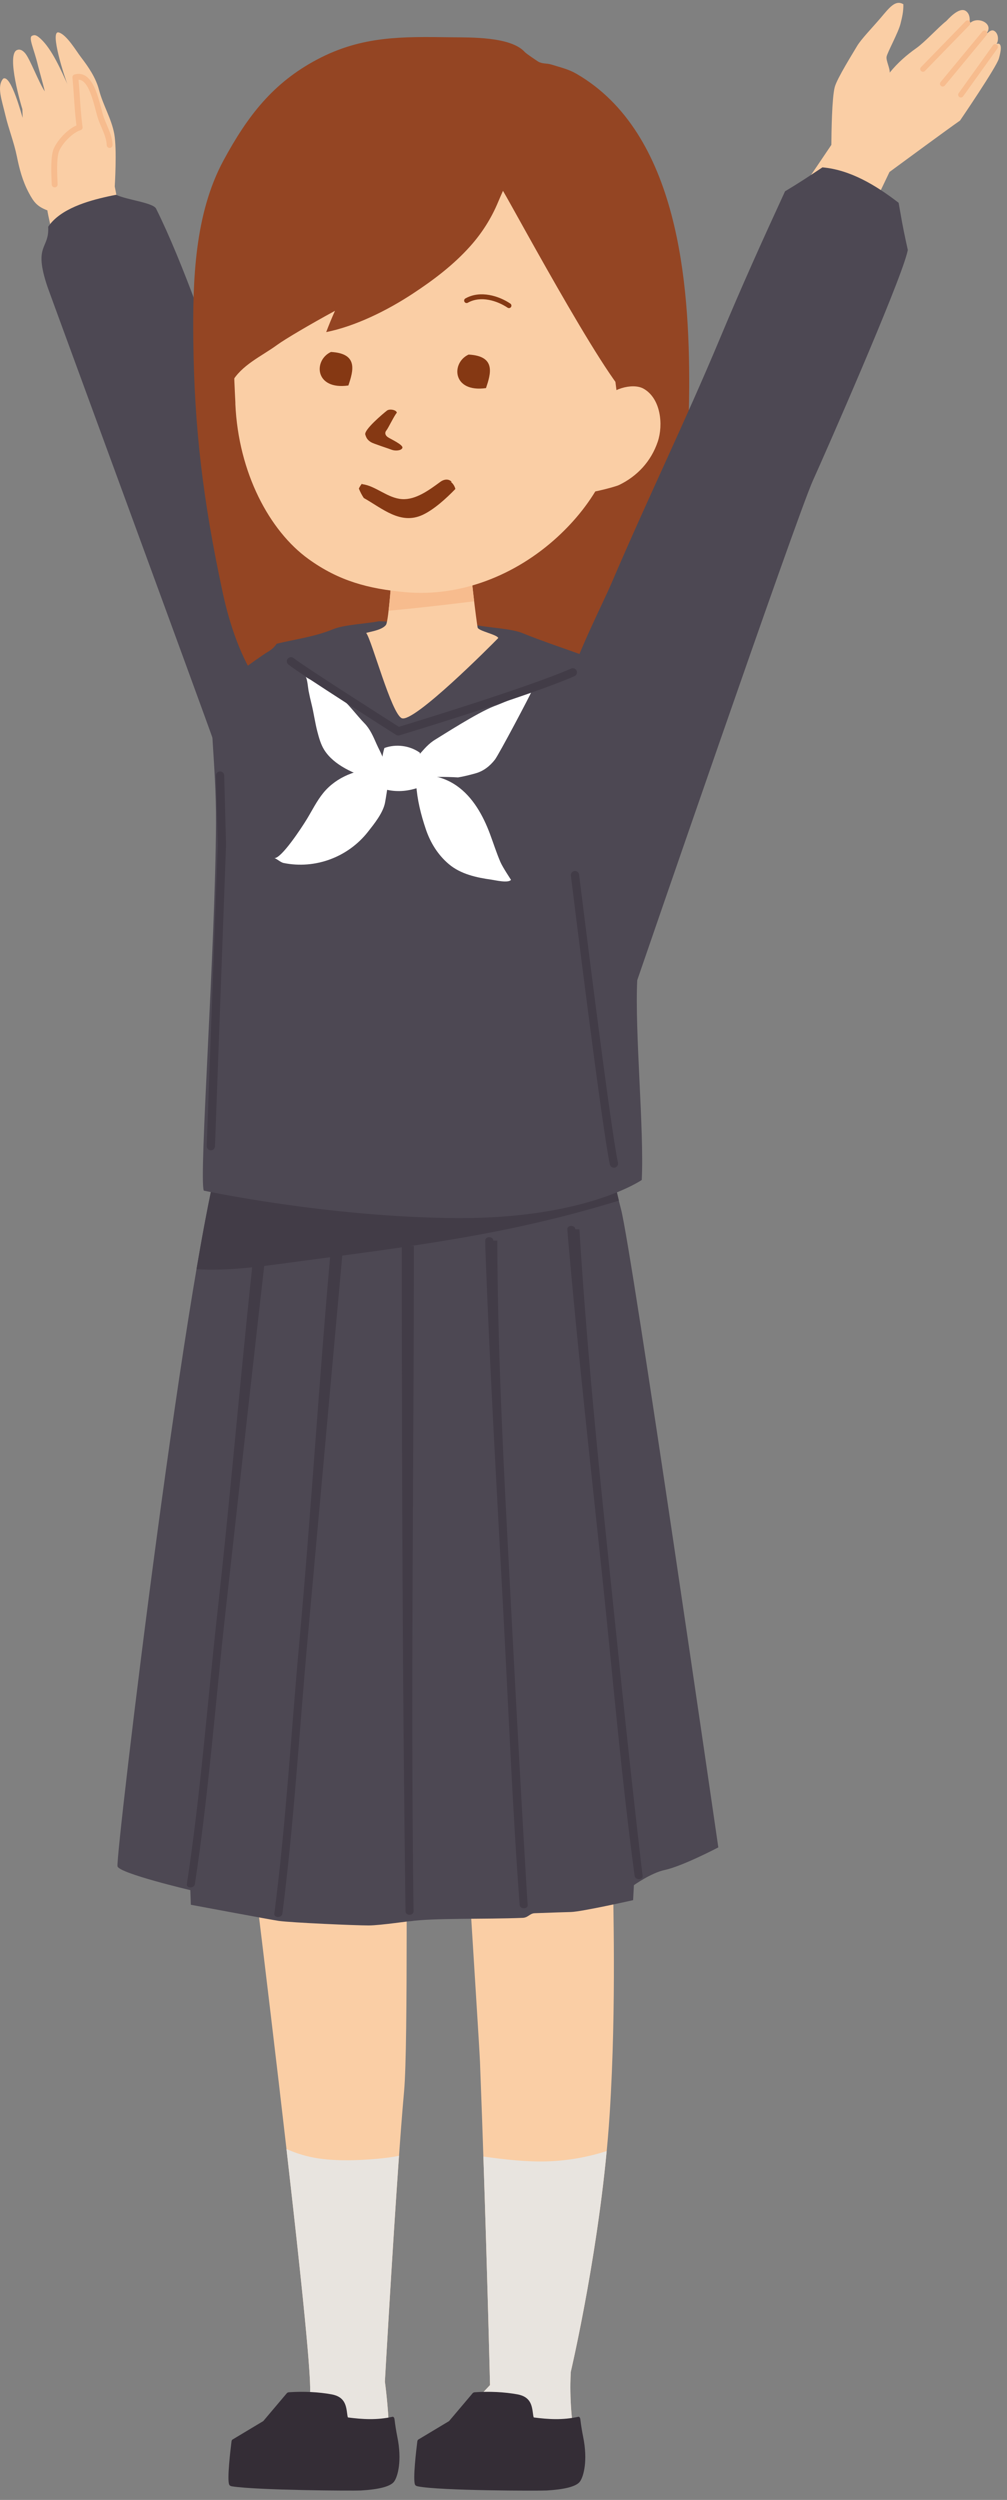 <svg viewBox="0 0 83 206" fill="none" xmlns="http://www.w3.org/2000/svg">
<rect x="0" y="0" width="83" height="206" fill="#808080" stroke="none"/>
<g clip-path="url(#clip0_1030_11699)">
<path d="M8.165 7.418C8.49 8.672 9.19 9.775 9.419 11.04C9.65 12.316 9.458 15.364 9.458 15.364L10.719 21.865L5.197 23.029C5.197 23.029 3.971 17.916 3.904 17.336C3.073 17.015 2.8 16.686 2.378 15.895C1.853 14.907 1.602 13.935 1.384 12.861C1.151 11.714 0.709 10.624 0.442 9.486C0.144 8.216 -0.279 7.132 0.257 6.485C0.911 6.074 1.818 9.609 1.869 9.711L1.844 8.993C1.799 8.878 0.477 4.467 1.409 4.121C1.502 4.087 1.735 3.999 2.07 4.384C2.47 4.844 3.203 6.817 3.689 7.527C3.595 7.067 3.222 5.79 3.119 5.355C2.798 4.012 2.308 3.081 2.656 2.942C2.84 2.869 2.971 2.845 3.359 3.205C4.293 4.07 5.047 5.818 5.568 6.962C5.383 6.557 4.044 2.458 4.843 2.675C5.493 2.851 6.283 4.203 6.68 4.721C7.302 5.53 7.904 6.417 8.164 7.417L8.165 7.418Z" fill="#FACEA5"/>
<path d="M8.566 9.705C8.636 9.898 8.719 10.094 8.805 10.293C9.032 10.823 9.266 11.372 9.28 11.944C9.283 12.077 9.176 12.188 9.043 12.191C8.91 12.194 8.799 12.089 8.796 11.955C8.784 11.478 8.568 10.972 8.36 10.483C8.271 10.275 8.183 10.07 8.111 9.869C8.037 9.661 7.966 9.389 7.882 9.073C7.661 8.234 7.328 6.967 6.76 6.647C6.67 6.596 6.575 6.571 6.473 6.572C6.517 7.047 6.55 7.523 6.581 8C6.636 8.811 6.692 9.65 6.806 10.464C6.823 10.583 6.75 10.696 6.635 10.73C6.043 10.903 5.192 11.727 4.882 12.424C4.645 12.96 4.712 14.382 4.744 15.065L4.75 15.189C4.756 15.322 4.653 15.435 4.519 15.441C4.386 15.448 4.272 15.344 4.266 15.21L4.26 15.087C4.21 14.015 4.178 12.82 4.439 12.228C4.741 11.549 5.547 10.66 6.3 10.337C6.202 9.568 6.149 8.789 6.098 8.032C6.061 7.485 6.024 6.938 5.97 6.394C5.962 6.308 6 6.227 6.065 6.177C6.088 6.16 6.114 6.146 6.143 6.138C6.448 6.048 6.734 6.077 6.997 6.225C7.743 6.646 8.079 7.923 8.35 8.949C8.43 9.254 8.499 9.517 8.566 9.705Z" fill="#F7BC8E"/>
<path d="M9.575 16.051C9.333 16.096 9.094 16.146 8.861 16.197C7.235 16.558 4.958 17.209 3.972 18.685C4.078 20.575 2.725 20.101 3.909 23.623C4.063 24.082 16.663 58.363 17.637 61.148C18.897 64.752 20.837 68.004 23.209 69.905C23.498 70.137 22.773 69.55 23.209 69.905C24.599 64.47 24.646 51.91 23.599 47.583C23.165 46.533 17.231 25.933 12.864 17.191C12.616 16.694 10.414 16.466 9.575 16.051Z" fill="#4D4853"/>
<path d="M66.219 15.34C67.93 16.321 69.628 17.325 71.338 18.306C72.164 16.585 72.869 15.107 73.315 14.172C74.491 13.306 78.052 10.688 79.13 9.933C79.151 9.902 82.131 5.534 82.332 4.82C82.474 4.317 82.677 3.45 82.137 3.617C82.312 3.373 82.313 2.841 82.015 2.593C81.653 2.292 81.382 2.828 81.059 2.983C82.216 2.105 80.692 1.256 79.976 1.882C79.956 1.861 79.936 1.838 79.915 1.817C79.957 1.478 79.898 1.116 79.614 0.912C79.044 0.506 78.078 1.668 77.994 1.735C77.31 2.276 76.252 3.449 75.54 3.957C74.724 4.534 73.997 5.165 73.331 5.985C73.368 5.65 73.016 4.995 73.075 4.671C73.139 4.322 74.046 2.672 74.219 1.969C74.339 1.477 74.473 0.987 74.457 0.35C73.793 -0.046 73.292 0.647 72.573 1.491C71.886 2.296 70.972 3.233 70.635 3.807C70.327 4.336 68.991 6.461 68.802 7.176C68.567 8.067 68.53 10.948 68.524 11.937C67.949 12.795 67.136 13.999 66.219 15.341V15.34Z" fill="#FACEA5"/>
<path d="M75.916 5.851C76.005 5.938 76.148 5.936 76.235 5.847L79.916 2.062C80.003 1.972 80 1.828 79.911 1.742C79.883 1.714 79.85 1.696 79.815 1.686C79.738 1.664 79.651 1.685 79.592 1.747L75.911 5.532C75.823 5.621 75.826 5.765 75.915 5.851L75.916 5.851Z" fill="#F7BC8E"/>
<path d="M77.558 7.08C77.655 7.161 77.796 7.146 77.876 7.05L81.321 2.883C81.4 2.787 81.386 2.645 81.29 2.565C81.266 2.544 81.237 2.53 81.208 2.521C81.124 2.498 81.031 2.524 80.973 2.594L77.527 6.761C77.448 6.857 77.462 7.001 77.558 7.08Z" fill="#F7BC8E"/>
<path d="M79.067 7.992C79.169 8.064 79.31 8.041 79.382 7.94L82.21 3.994C82.283 3.893 82.26 3.751 82.159 3.678C82.137 3.663 82.113 3.652 82.088 3.645C82 3.62 81.901 3.651 81.844 3.731L79.016 7.676C78.943 7.778 78.967 7.919 79.067 7.992L79.067 7.992Z" fill="#F7BC8E"/>
<path d="M18.347 48.783C16.736 41.299 16.012 35.234 15.934 28.099C15.88 23.159 16.021 17.639 18.443 13.18C20.417 9.544 22.508 6.822 26.145 4.899C29.847 2.941 33.147 3.018 37.21 3.072C38.739 3.091 42.085 3.003 43.247 4.281C43.395 4.445 44.343 5.066 44.343 5.066C44.706 5.286 45.042 5.191 45.456 5.322C46.176 5.549 46.846 5.694 47.501 6.074C55.93 10.937 56.842 23.401 56.805 31.944C56.779 37.776 56.221 43.232 55.286 49.002C54.615 53.141 53.246 56.884 49.839 59.75C47.694 61.55 44.425 61.736 41.729 61.793C36.973 61.894 31.843 62.107 27.211 60.746C22.046 59.226 19.565 54.446 18.346 48.783L18.347 48.783Z" fill="#944523"/>
<path d="M18.598 113.25C22.292 112.385 33.389 119.286 33.389 119.286C34.173 130.728 34.006 135.051 33.566 146.502C33.431 150.013 33.663 168.388 33.305 172.335C32.688 179.127 31.724 196.247 31.724 196.247C31.724 196.247 31.991 198.137 32.076 200.388C32.161 202.636 32.706 204.446 30.878 204.726C27.927 205.177 21.937 204.988 19.024 204.762C18.914 204.325 19.057 202.954 19.34 202.557C19.816 201.885 24.827 199.789 25.533 197.366C26.134 195.304 18.662 136.508 18.405 133.608C17.786 126.607 17.025 120.199 18.599 113.25H18.598Z" fill="#FACEA5"/>
<path d="M36.005 201.187L40.389 196.535C40.389 196.535 40.064 182.875 39.561 169.879C39.482 167.847 37.502 137.993 37.453 132.314C38.587 130.664 48.843 120.374 53.689 120.531C53.885 122.173 50.644 151.954 50.542 154.767C50.493 156.113 50.838 165.06 50.25 174.221C49.575 184.689 47.049 195.436 47.049 195.436C47.049 195.436 46.854 198.039 47.364 200.843C47.967 204.155 47.804 204.804 44.884 204.994C41.536 205.211 39.161 204.664 35.819 204.654C35.662 204.246 36.006 201.187 36.006 201.187L36.005 201.187Z" fill="#FACEA5"/>
<path d="M25.532 197.366C25.756 196.593 24.849 187.86 23.612 177.085C24.435 177.451 25.311 177.722 26.263 177.861C27.811 178.086 29.482 178.028 31.037 177.894C31.661 177.841 32.28 177.765 32.887 177.642C32.329 185.485 31.723 196.246 31.723 196.246C31.723 196.246 31.989 198.136 32.074 200.387C32.16 202.634 32.705 204.445 30.877 204.725C27.925 205.176 21.936 204.987 19.022 204.761C18.912 204.324 19.055 202.953 19.338 202.556C19.815 201.884 24.825 199.788 25.532 197.365V197.366Z" fill="#E8E4DF"/>
<path d="M36.005 201.189L40.389 196.536C40.389 196.536 40.182 187.827 39.842 177.703C41.612 177.949 43.393 178.161 45.173 178.1C46.844 178.042 48.445 177.749 50.005 177.254C49.11 186.666 47.048 195.437 47.048 195.437C47.048 195.437 46.853 198.04 47.363 200.844C47.966 204.156 47.803 204.806 44.884 204.995C41.536 205.213 39.16 204.666 35.819 204.655C35.661 204.247 36.005 201.189 36.005 201.189Z" fill="#E8E4DF"/>
<path d="M34.399 201.164C34.406 201.114 34.429 201.068 34.467 201.032L37.015 199.503L38.964 197.198C39.008 197.157 39.066 197.131 39.129 197.128C40.324 197.044 41.596 197.107 42.647 197.301C43.75 197.505 43.844 198.225 43.934 198.922C43.947 199.025 43.961 199.13 43.994 199.204C45.218 199.36 46.357 199.436 47.666 199.149C47.76 199.128 47.821 199.252 47.831 199.338C47.892 199.848 47.971 200.34 48.065 200.803C48.465 202.764 48.103 204.071 47.8 204.488C47.496 204.906 46.491 205.139 45.057 205.222C44.46 205.256 36.261 205.248 34.443 204.882C34.339 204.862 34.243 204.825 34.206 204.737C34.021 204.31 34.307 201.893 34.399 201.164Z" fill="#342D36"/>
<path d="M19.084 201.164C19.09 201.114 19.114 201.068 19.151 201.032L21.7 199.503L23.648 197.198C23.692 197.157 23.751 197.131 23.814 197.128C25.008 197.044 26.28 197.107 27.331 197.301C28.434 197.505 28.528 198.225 28.619 198.922C28.631 199.025 28.645 199.13 28.678 199.204C29.903 199.36 31.041 199.436 32.35 199.149C32.444 199.128 32.505 199.252 32.515 199.338C32.577 199.848 32.656 200.34 32.749 200.803C33.149 202.764 32.788 204.071 32.484 204.488C32.18 204.906 31.176 205.139 29.741 205.222C29.144 205.256 21.267 205.21 19.127 204.882C19.023 204.866 18.927 204.825 18.89 204.737C18.706 204.31 18.992 201.893 19.084 201.164Z" fill="#342D36"/>
<path d="M18.548 93.642H49.954C50.266 95.669 50.672 97.682 51.191 99.664C52.071 103.014 59.206 152.229 59.206 152.229C59.206 152.229 56.255 153.78 54.778 154.094C53.665 154.332 52.249 155.342 52.249 155.342L52.183 156.578C52.183 156.578 47.948 157.527 47.068 157.554C46.583 157.568 45.474 157.6 44.074 157.653C43.656 157.668 43.541 158.017 43.08 158.036C39.946 158.163 35.698 158.037 33.792 158.318C34.069 158.249 31.354 158.662 30.389 158.662C29.293 158.662 24.057 158.435 22.974 158.286C22.413 158.208 15.73 156.958 15.73 156.958L15.688 155.753C15.688 155.753 9.851 154.379 9.686 153.795C9.489 153.095 15.611 101.768 18.548 93.642Z" fill="#4D4853"/>
<path d="M23.756 104.06C21.395 104.376 18.746 104.743 16.197 104.586C17.07 99.47 17.889 95.466 18.548 93.642H49.954C50.228 95.421 50.58 97.187 51.011 98.933C41.748 101.78 34.112 102.671 23.756 104.059L23.756 104.06Z" fill="#423C47"/>
<path d="M40.99 102.231C41.014 110.371 41.396 118.557 41.822 126.683C42.323 136.256 42.818 145.831 43.392 155.401C43.424 155.922 43.454 156.446 43.493 156.968C43.52 157.343 42.859 157.344 42.83 156.968C42.231 148.889 41.908 140.783 41.477 132.696C40.965 123.083 40.405 113.469 40.041 103.849C40.021 103.31 39.998 102.77 39.996 102.231C39.995 101.852 40.657 101.852 40.658 102.231H40.99Z" fill="#423C47"/>
<path d="M47.756 101.299C48.27 109.572 49.044 117.842 49.903 126.084C50.864 135.293 51.787 144.509 52.861 153.706C52.895 153.993 52.929 154.281 52.967 154.568C53.017 154.938 52.355 154.94 52.305 154.568C51.212 146.401 50.507 138.168 49.648 129.975C48.677 120.722 47.638 111.469 46.834 102.199C46.807 101.9 46.782 101.6 46.763 101.3C46.74 100.923 47.402 100.922 47.425 101.3H47.756V101.299Z" fill="#423C47"/>
<path d="M34.112 102.671C34.113 120.948 33.839 139.226 34.087 157.499C34.093 157.877 33.431 157.877 33.425 157.499C33.176 139.226 33.12 120.948 33.118 102.671C33.118 102.294 33.781 102.294 33.781 102.671H34.112Z" fill="#423C47"/>
<path d="M28.282 102.671C27.303 113.509 26.326 124.347 25.344 135.184C24.667 142.67 24.233 150.23 23.274 157.686C23.226 158.059 22.564 158.057 22.612 157.686C23.572 150.23 24.004 142.67 24.683 135.184C25.664 124.347 26.309 113.509 27.289 102.671C27.323 102.297 28.317 102.298 28.282 102.671Z" fill="#423C47"/>
<path d="M22.227 100.373C20.985 111.18 19.794 121.994 18.59 132.805C17.759 140.27 17.196 147.826 16.063 155.252C16.007 155.622 15.345 155.621 15.401 155.252C16.534 147.826 17.097 140.27 17.927 132.805C19.132 121.994 19.992 111.18 21.234 100.373C21.277 100 22.271 100.001 22.227 100.373H22.227Z" fill="#423C47"/>
<path d="M22.102 53.699C22.414 53.516 22.642 53.292 22.802 53.047C24.281 52.68 25.913 52.486 27.483 51.838C28.365 51.474 30.316 51.383 31.225 51.192L39.31 51.521C40.218 51.711 42.17 51.802 43.052 52.166C44.474 52.752 46.746 53.521 48.244 54.061C49.892 55.685 50.803 56.475 52.858 58.43C52.945 58.658 52.895 73.535 52.524 80.769C52.31 84.953 53.101 93.113 52.895 97.233C52.895 97.233 48.264 100.44 37.636 100.373C27.008 100.306 16.797 98.111 16.797 98.111C16.382 97.064 17.757 78.007 17.803 67.831C17.827 62.721 17.136 59.056 17.606 56.942C17.805 56.79 21.195 54.236 22.102 53.699H22.102Z" fill="#4D4853"/>
<path d="M31.82 51.479C32.038 51.15 32.322 46.997 32.322 46.997C32.322 46.997 38.878 46.596 38.822 46.836C38.766 47.075 39.259 51.132 39.367 51.705C39.422 51.997 40.977 52.285 41.07 52.575C40.497 53.164 34.089 59.613 33.112 59.181C32.257 58.805 30.637 52.729 30.185 52.162C30.254 52.088 31.504 51.959 31.82 51.479Z" fill="#FACEA5"/>
<path d="M39.08 49.55C36.733 49.837 34.383 50.11 32.028 50.327C32.185 48.993 32.322 46.996 32.322 46.996C32.322 46.996 38.878 46.596 38.822 46.835C38.79 46.969 38.931 48.302 39.081 49.549L39.08 49.55Z" fill="#F7BC8E"/>
<path d="M26.619 58.926L26.62 58.928C26.619 58.941 26.619 58.952 26.615 58.965L26.619 58.926Z" fill="white"/>
<path d="M17.379 94.791C17.562 94.791 17.713 94.646 17.72 94.462L18.631 69.617L18.48 63.902C18.475 63.713 18.324 63.56 18.129 63.569C17.94 63.574 17.791 63.731 17.796 63.92L17.948 69.614L17.038 94.436C17.03 94.625 17.178 94.784 17.366 94.791H17.379V94.791Z" fill="#423C47"/>
<path d="M46.957 65.76C43.331 61.399 48.738 51.952 50.458 47.927C53.338 41.189 56.501 34.68 59.328 27.918C61.176 23.496 62.809 19.885 64.706 15.763C65.754 15.14 66.774 14.469 67.788 13.791C70.066 13.992 72.174 15.25 74.067 16.711C74.117 16.994 74.168 17.263 74.208 17.503C74.38 18.54 74.596 19.571 74.825 20.598C74.804 20.686 74.785 20.773 74.763 20.86C74.039 23.654 68.022 37.349 67.005 39.591C65.659 42.562 52.524 80.769 52.524 80.769C52.524 80.769 47.166 66.007 46.957 65.76Z" fill="#4D4853"/>
<path d="M50.601 96.224C50.626 96.224 50.65 96.221 50.675 96.215C50.859 96.174 50.975 95.993 50.935 95.807C50.298 92.917 47.757 72.279 47.731 72.071C47.708 71.883 47.539 71.751 47.35 71.773C47.163 71.796 47.03 71.967 47.053 72.154C47.157 73.005 49.624 93.033 50.268 95.956C50.303 96.115 50.445 96.224 50.601 96.224Z" fill="#423C47"/>
<path d="M19.578 25.799C21.201 19.888 25.01 12.165 25.01 12.165C25.5 12.223 42.642 12.083 46.79 12.33L50.092 25.954C50.046 26.345 50.999 33.599 50.999 33.599C51.114 37.872 48.866 41.565 45.951 44.245C42.469 47.444 37.901 49.204 33.411 48.796C30.378 48.52 27.937 47.884 25.413 46.056C22.21 43.739 19.648 38.955 19.399 33.283C19.44 33.293 18.997 27.919 19.578 25.799Z" fill="#FACEA5"/>
<path fill-rule="evenodd" clip-rule="evenodd" d="M31.96 36.02C31.747 35.87 31.691 35.653 31.843 35.475C31.999 35.29 32.524 34.188 32.706 34.016C32.697 33.781 32.115 33.662 31.891 33.836C31.562 34.094 29.981 35.423 30.109 35.816C30.198 36.09 30.275 36.246 30.576 36.437C30.757 36.555 32.07 36.975 32.286 37.062C32.556 37.17 33.079 37.149 33.166 36.908C33.258 36.653 32.173 36.17 31.96 36.02Z" fill="#853813"/>
<path fill-rule="evenodd" clip-rule="evenodd" d="M37.158 39.708L37.233 39.711C36.977 39.422 36.579 39.498 36.31 39.694C35.367 40.387 34.269 41.2 33.141 41.129C31.946 41.055 30.949 40.026 29.87 39.901C29.859 39.885 29.842 39.876 29.831 39.859C29.73 39.977 29.646 40.112 29.579 40.26C29.688 40.537 29.824 40.795 29.983 41.035C31.527 41.906 33.007 43.265 34.824 42.432C35.759 42.001 36.783 41.072 37.534 40.292C37.471 40.053 37.341 39.845 37.158 39.708Z" fill="#853813"/>
<path fill-rule="evenodd" clip-rule="evenodd" d="M38.623 29.218C37.168 29.883 37.262 32.376 40.058 31.98C40.455 30.793 40.903 29.339 38.623 29.218Z" fill="#853813"/>
<path fill-rule="evenodd" clip-rule="evenodd" d="M27.28 29.003C25.824 29.668 25.919 32.161 28.714 31.765C29.113 30.578 29.56 29.125 27.28 29.003Z" fill="#853813"/>
<path d="M41.95 25.389C42.016 25.389 42.079 25.357 42.119 25.299C42.181 25.207 42.157 25.081 42.063 25.017C41.126 24.386 39.593 23.896 38.36 24.592C38.261 24.647 38.227 24.77 38.282 24.868C38.338 24.967 38.461 25.002 38.559 24.946C39.632 24.341 40.995 24.788 41.836 25.354C41.871 25.377 41.91 25.389 41.95 25.389L41.95 25.389Z" fill="#853813"/>
<path d="M25.349 25.389C25.387 25.389 25.427 25.378 25.462 25.355C26.303 24.788 27.667 24.341 28.739 24.946C28.837 25.002 28.961 24.968 29.015 24.869C29.071 24.771 29.036 24.647 28.939 24.592C27.705 23.896 26.171 24.387 25.234 25.018C25.142 25.081 25.116 25.207 25.18 25.3C25.218 25.358 25.283 25.39 25.348 25.39L25.349 25.389Z" fill="#853813"/>
<path d="M17.552 18.526C18.532 13.192 20.782 10.783 24.036 7.935C27.101 5.251 32.161 4.712 35.902 5.107C38.915 5.425 42.275 6.274 44.854 8.122L44.861 8.128C48.708 9.092 51.572 13.107 52.521 17.405C52.829 18.798 53.444 21.18 53.491 22.617C53.682 28.335 52.349 32.951 52.269 32.991C51.131 33.558 42.508 17.485 41.457 15.725C41.315 16.05 41.174 16.363 41.059 16.641C40.498 17.991 39.724 19.204 38.774 20.27C37.388 21.828 35.727 23.077 34.029 24.194C31.907 25.589 29.304 26.879 26.886 27.366C27.105 26.782 27.35 26.196 27.61 25.612C25.568 26.724 23.497 27.942 22.827 28.432C21.575 29.35 19.89 30.079 19.088 31.531C19.018 31.658 16.572 23.861 17.552 18.527L17.552 18.526Z" fill="#944523"/>
<path fill-rule="evenodd" clip-rule="evenodd" d="M53.038 32.025C54.469 32.825 54.683 35.005 54.214 36.396C53.664 38.025 52.516 39.245 51.028 39.964C50.684 40.129 48.209 40.793 47.672 40.617C47.134 40.441 49.672 33.114 49.672 33.114C50.232 32.064 52.134 31.519 53.038 32.025Z" fill="#FACEA5"/>
<path d="M30.04 59.6C30.497 60.066 30.765 60.692 31.039 61.314C31.328 61.969 31.75 62.586 31.731 63.357C31.726 63.584 31.481 64.562 31.699 64.686C31.326 64.472 30.93 64.319 30.515 64.183C29.261 63.771 27.528 63.091 26.716 61.779C26.448 61.349 26.297 60.819 26.165 60.313C25.963 59.547 25.863 58.75 25.669 57.981C25.581 57.63 25.504 57.279 25.433 56.919C25.39 56.703 25.329 55.896 25.186 55.767C25.378 55.94 27.18 56.767 27.951 57.363C28.62 57.882 29.424 58.972 30.039 59.6L30.04 59.6Z" fill="white"/>
<path d="M25.288 67.506C25.732 66.776 26.108 66.001 26.65 65.336C27.19 64.675 27.895 64.177 28.674 63.845C29.095 63.666 29.537 63.535 29.986 63.454C30.736 63.319 31.498 63.275 32.258 63.227C32.008 64.185 31.916 65.173 31.735 66.141C31.577 66.982 30.834 67.899 30.322 68.55C28.68 70.636 25.981 71.641 23.377 71.113C23.108 71.059 22.797 70.738 22.598 70.709C23.166 70.792 24.867 68.198 25.288 67.505L25.288 67.506Z" fill="white"/>
<path d="M35.702 61.055C35.748 61.023 35.796 60.993 35.844 60.963C36.472 60.585 39.316 58.741 40.748 58.184C41.116 58.069 43.798 56.901 43.861 56.888C43.747 57.203 41.12 62.173 40.792 62.596C40.372 63.138 39.835 63.552 39.181 63.73C38.698 63.864 38.226 63.983 37.755 64.061C36.683 63.998 35.61 64.005 34.535 64.07C34.42 63.538 34.346 62.994 34.332 62.431C34.763 61.957 35.175 61.419 35.703 61.055L35.702 61.055Z" fill="white"/>
<path d="M36.08 64.027C36.666 64.181 37.186 64.431 37.647 64.753C38.967 65.675 39.812 67.185 40.383 68.715C40.671 69.486 40.921 70.282 41.247 71.037C41.444 71.49 42.122 72.498 42.118 72.503C41.89 72.792 40.815 72.53 40.518 72.488C39.282 72.317 37.976 72.034 36.999 71.21C36.092 70.446 35.469 69.435 35.093 68.314C34.694 67.13 34.384 65.897 34.306 64.646C34.283 64.27 34.498 63.915 34.55 63.55C34.533 63.692 35.953 63.994 36.08 64.027Z" fill="white"/>
<path d="M34.608 62.027C34.58 62.683 34.502 64.047 34.432 64.922C33.512 65.223 32.646 65.267 31.786 65.056C31.727 64.82 31.663 64.584 31.602 64.343C31.381 63.458 31.42 62.512 31.684 61.637C32.638 61.289 33.768 61.427 34.608 62.027Z" fill="white"/>
<path d="M32.827 60.607C32.86 60.607 32.894 60.602 32.926 60.593C33.032 60.561 43.617 57.357 47.35 55.717C47.523 55.641 47.602 55.439 47.526 55.267C47.45 55.093 47.248 55.016 47.076 55.091C43.622 56.609 34.183 59.496 32.878 59.893C31.842 59.233 25.053 54.911 24.196 54.225C24.049 54.108 23.834 54.131 23.716 54.279C23.598 54.426 23.622 54.641 23.769 54.759C24.722 55.521 32.321 60.349 32.644 60.554C32.699 60.589 32.764 60.607 32.827 60.607Z" fill="#423C47"/>
</g>
<defs>
<clipPath id="clip0_1030_11699">
<rect width="82.49" height="205" fill="white" transform="matrix(-1 0 0 1 82.49 0.234)"/>
</clipPath>
</defs>
</svg>
